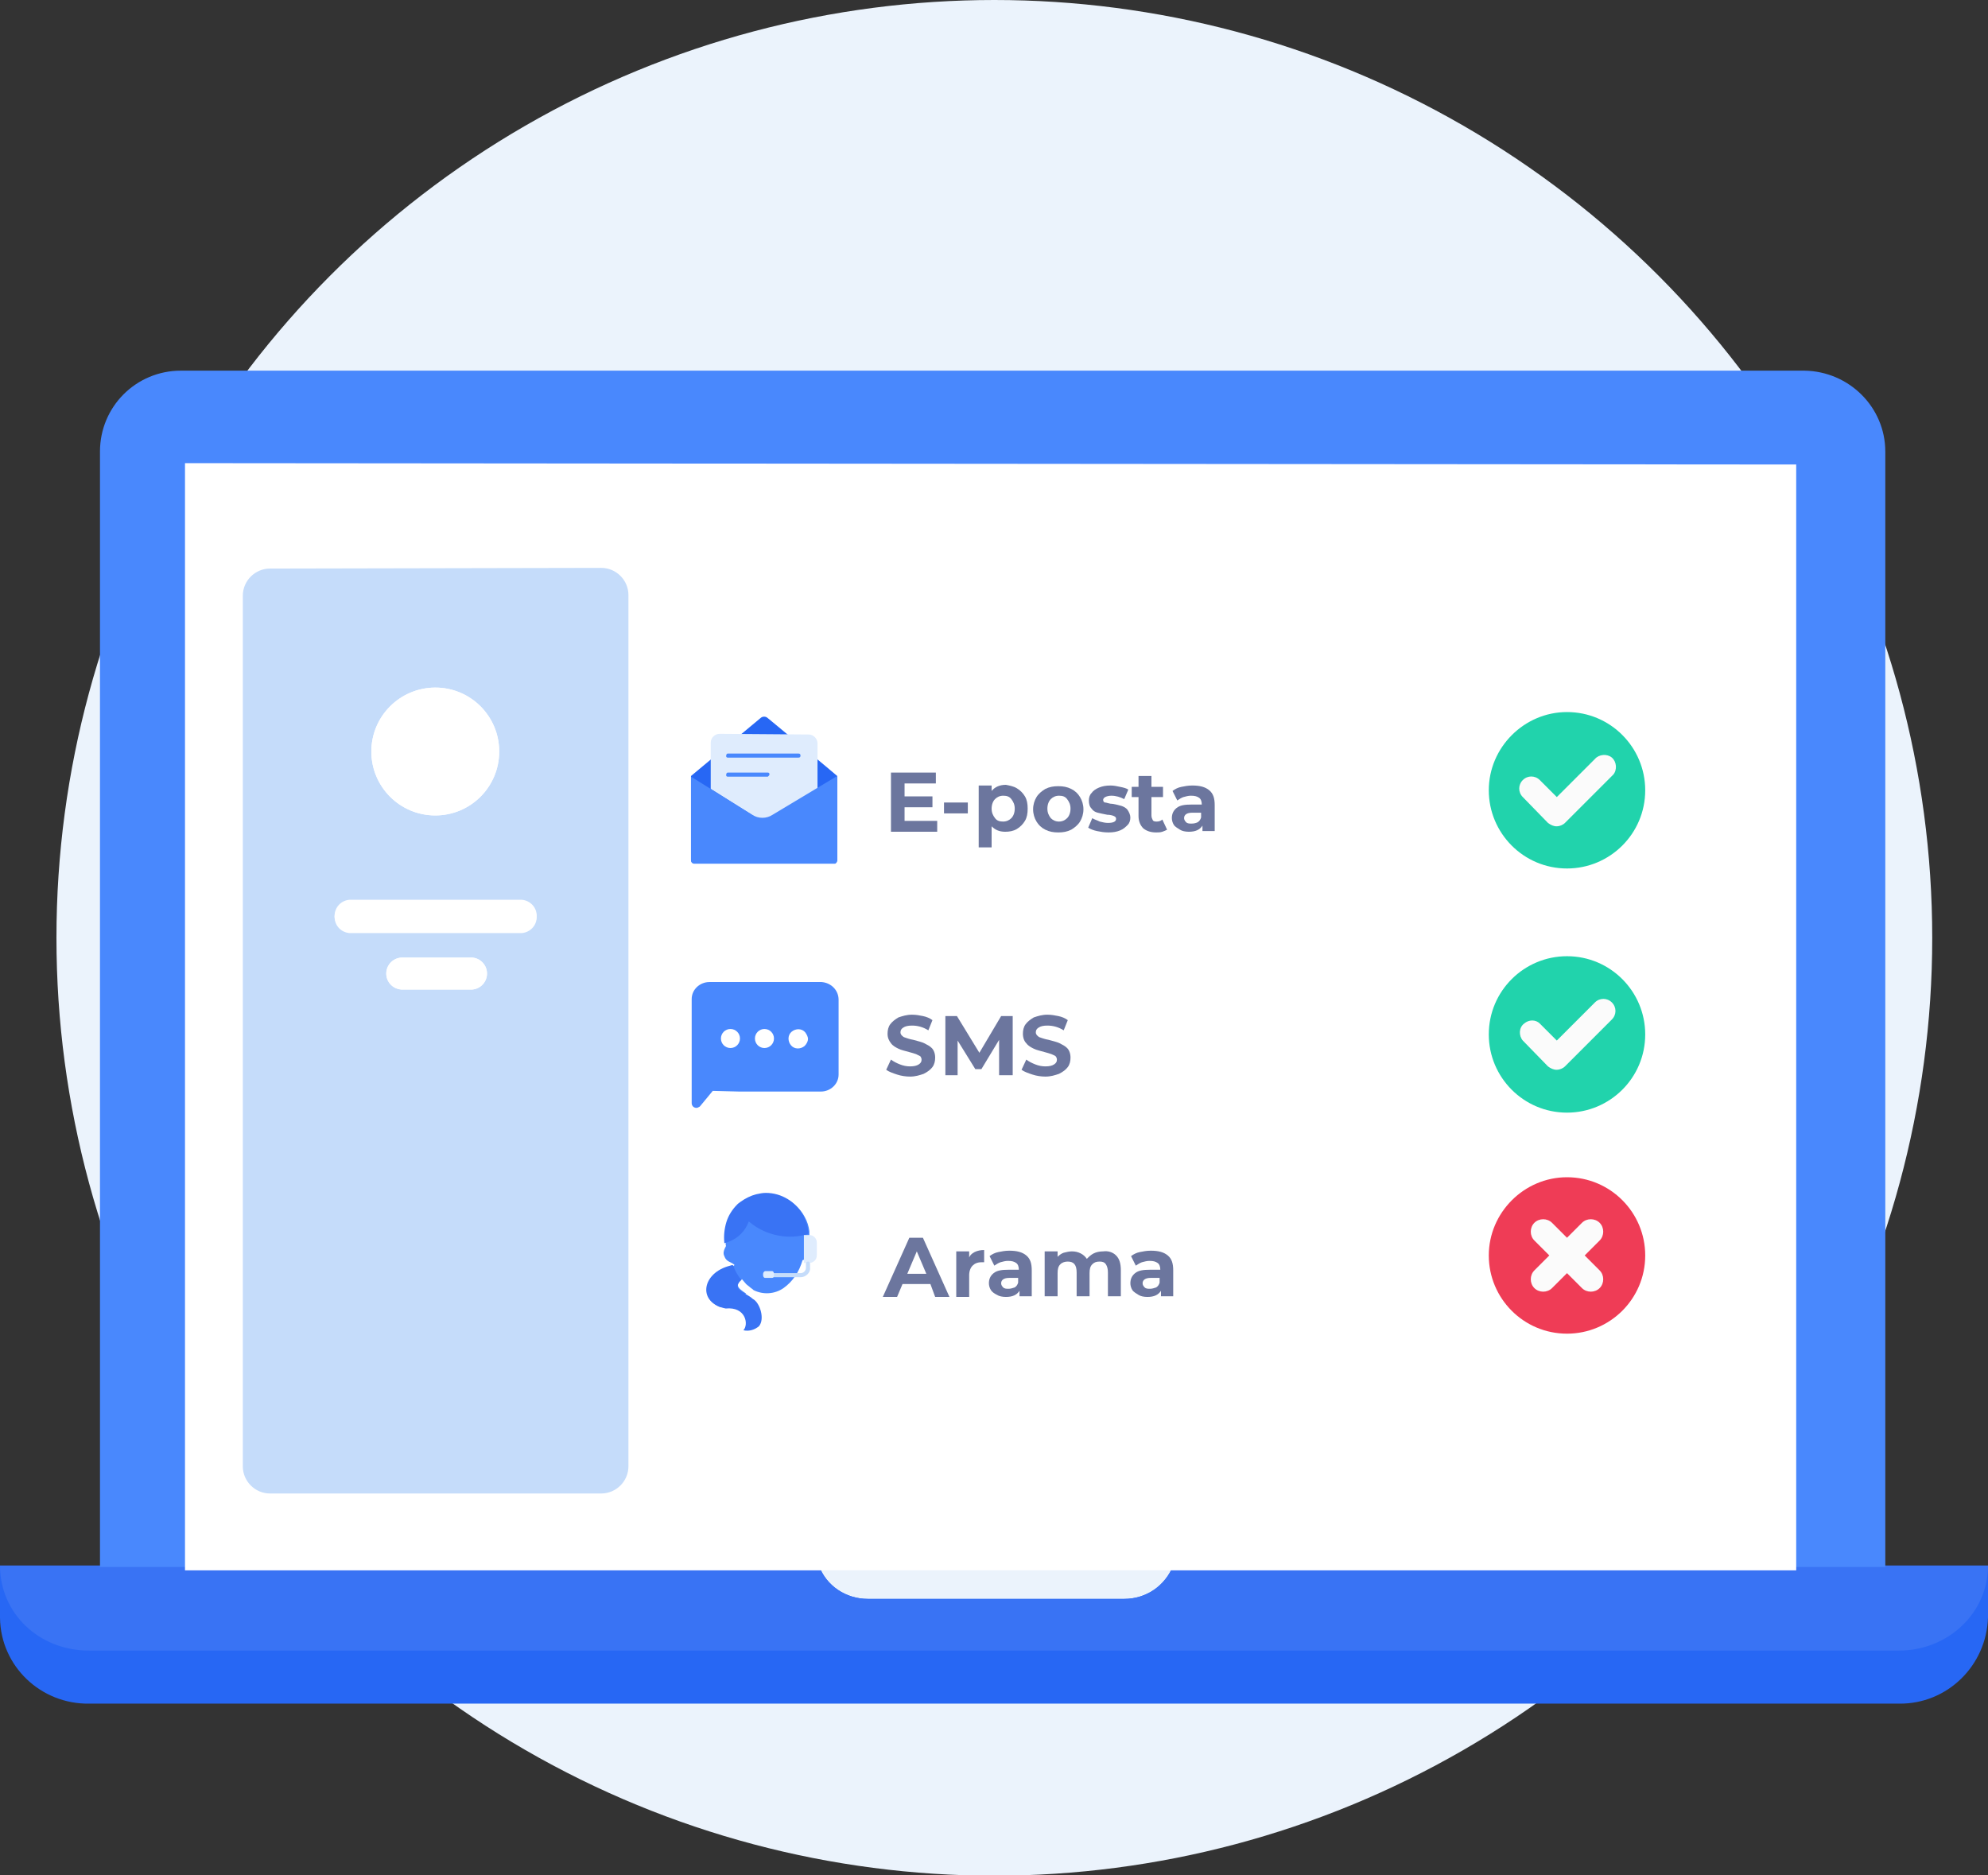<?xml version="1.0" encoding="utf-8"?>
<!-- Generator: Adobe Illustrator 23.0.3, SVG Export Plug-In . SVG Version: 6.00 Build 0)  -->
<svg version="1.1" id="Layer_1" xmlns="http://www.w3.org/2000/svg" xmlns:xlink="http://www.w3.org/1999/xlink" x="0px" y="0px"
	 viewBox="0 0 292.3 275.7" style="enable-background:new 0 0 292.3 275.7;" xml:space="preserve">
<rect x="0" y="0" width="292.3" height="275.7" fill="#333333" stroke="none"/>
<style type="text/css">
	.st0{fill:#EBF3FC;}
	.st1{fill:#2767F4;}
	.st2{fill:#3973F4;}
	.st3{fill:#4988FD;}
	.st4{fill:#FFFFFF;}
	.st5{fill:#C5DCFA;}
	.st6{fill:#21D3AC;}
	.st7{fill:#FBFBFB;}
	.st8{fill:#DFECFD;}
	.st9{enable-background:new    ;}
	.st10{fill:#6C769E;}
	.st11{fill:#EF3C56;}
</style>
<title>in-01</title>
<g>
	<g id="Layer_1-2">
		<g>
			<circle class="st0" cx="146.2" cy="137.9" r="137.9"/>
		</g>
		<g id="Page-1">
			<g id="Group">
				<g id="Shape">
					<path class="st1" d="M292.3,230.2v7.6c-0.2,7.1-6,12.8-13.1,12.7H13.1C6,250.6,0.1,245,0,237.9c0,0,0-0.1,0-0.1v-7.6h120.4
						c1.1,3,4,4.9,7.2,4.9h37.7c3.2,0,6-1.9,7.2-4.9H292.3z"/>
				</g>
				<g>
					<path class="st2" d="M292.3,230.2c0,7-5.9,12.5-13.1,12.5H13.1c-7.4,0-13.1-5.5-13.1-12.5h120.4c1.1,3,4,4.9,7.2,4.9h37.7
						c3.2,0,6-1.9,7.2-4.9H292.3z"/>
				</g>
				<g>
					<path class="st3" d="M277.2,66.4v164H14.7v-164c0-6.6,5.3-11.9,11.9-11.9h238.7C271.9,54.6,277.2,59.9,277.2,66.4z"/>
				</g>
				<g>
					<path class="st4" d="M264.1,68.3v162.6H27.2V68.1L264.1,68.3z"/>
				</g>
				<g>
					<path class="st4" d="M27.2,68.3h236.9"/>
				</g>
			</g>
			<g>
				<path class="st5" d="M39.7,83.6c-2.2,0-4,1.8-4,4v128c0,2.2,1.8,4,4,4h48.7c2.2,0,4-1.8,4-4V87.5c0-2.2-1.8-4-4-4L39.7,83.6z
					 M64,101.1c5.2,0,9.4,4.2,9.4,9.4c0,5.2-4.2,9.4-9.4,9.4s-9.4-4.2-9.4-9.4l0,0c0-5.1,4.1-9.3,9.3-9.4
					C63.9,101.1,64,101.1,64,101.1z M69,145.5H59c-1.3-0.1-2.3-1.2-2.2-2.5c0.1-1.2,1-2.1,2.2-2.2h10.1c1.3-0.1,2.4,0.9,2.5,2.2
					c0.1,1.3-0.9,2.4-2.2,2.5C69.3,145.5,69.2,145.5,69,145.5L69,145.5z M76.7,137H51.4c-1.3-0.1-2.3-1.2-2.2-2.5
					c0.1-1.2,1-2.1,2.2-2.2h25.3c1.3,0.1,2.3,1.2,2.2,2.5C78.8,136,77.8,136.9,76.7,137z"/>
			</g>
			<g>
				<circle class="st4" cx="64" cy="110.5" r="9.4"/>
			</g>
			<g>
				<path class="st4" d="M76.7,132.5H51.4c-1.3,0.1-2.3,1.2-2.2,2.5c0.1,1.2,1,2.1,2.2,2.2h25.3c1.3-0.1,2.3-1.2,2.2-2.5
					C78.8,133.5,77.8,132.5,76.7,132.5z"/>
			</g>
			<g>
				<path class="st4" d="M69.1,140.8H59c-1.3,0.1-2.3,1.2-2.2,2.5c0.1,1.2,1,2.1,2.2,2.2h10.1c1.3,0.1,2.4-0.9,2.5-2.2
					c0.1-1.3-0.9-2.4-2.2-2.5C69.3,140.8,69.2,140.8,69.1,140.8L69.1,140.8z"/>
			</g>
			<g>
				<path class="st6" d="M230.4,104.7L230.4,104.7c6.4,0,11.5,5.2,11.5,11.5l0,0c0,6.4-5.2,11.5-11.5,11.5h0
					c-6.4,0-11.5-5.2-11.5-11.5l0,0C218.9,109.9,224.1,104.7,230.4,104.7z"/>
			</g>
			<g>
				<path class="st7" d="M228.9,121.5c-0.5,0-0.9-0.2-1.3-0.5l-3.7-3.8c-0.7-0.7-0.7-1.8,0-2.5c0.7-0.7,1.8-0.7,2.5,0l2.5,2.5
					l5.6-5.6c0.6-0.7,1.8-0.8,2.5-0.2c0.7,0.6,0.8,1.8,0.2,2.5c-0.1,0.1-0.1,0.1-0.2,0.2l-6.9,6.9
					C229.8,121.3,229.3,121.5,228.9,121.5z"/>
			</g>
			<g id="eposta">
				<g id="Compose_email">
					<g id="Shape-2">
						<path class="st1" d="M112.9,105.6L112.9,105.6c-0.3-0.3-0.8-0.3-1.1,0l-10.2,8.5v12.3c0,0.3,0.2,0.5,0.5,0.5h20.5
							c0.3,0,0.5-0.2,0.5-0.5v-12.3C122.9,113.9,112.8,105.5,112.9,105.6z"/>
					</g>
					<g id="Group-2">
						<g>
							<path class="st8" d="M118.9,108c0.7,0,1.3,0.6,1.3,1.3c0,0,0,0,0,0v6.7l-8.1,4.8l-7.6-4.8v-6.8c0-0.7,0.6-1.3,1.3-1.3
								c0,0,0,0,0,0L118.9,108z"/>
						</g>
						<g>
							<path class="st3" d="M117.4,111.4H107c-0.2,0-0.3-0.2-0.2-0.4c0-0.1,0.1-0.2,0.2-0.2h10.4c0.2,0,0.3,0.1,0.3,0.3
								C117.7,111.3,117.6,111.4,117.4,111.4C117.4,111.4,117.4,111.4,117.4,111.4z"/>
						</g>
						<g>
							<path class="st3" d="M112.9,114.2H107c-0.2,0-0.3-0.2-0.2-0.4c0-0.1,0.1-0.2,0.2-0.2h5.9c0.2,0,0.3,0.2,0.2,0.4
								C113.1,114,113,114.1,112.9,114.2L112.9,114.2z"/>
						</g>
					</g>
					<g>
						<path class="st3" d="M123.1,114.1v12.4c0,0.2-0.1,0.4-0.3,0.5c-0.1,0-0.1,0-0.2,0h-20.5c-0.3,0-0.5-0.2-0.5-0.5c0,0,0,0,0,0
							v-12.3l9,5.6c0.9,0.6,2.1,0.6,3,0L123.1,114.1z"/>
					</g>
				</g>
				<g class="st9">
					<path class="st10" d="M137.8,120.7v1.6H131v-8.7h6.6v1.6H133v1.9h4.1v1.6H133v2H137.8z"/>
				</g>
				<g class="st9">
					<path class="st10" d="M138.8,118h3.5v1.6h-3.5V118z"/>
					<path class="st10" d="M149.5,115.9c0.5,0.3,0.9,0.7,1.2,1.2c0.3,0.5,0.4,1.1,0.4,1.8c0,0.7-0.1,1.3-0.4,1.8
						c-0.3,0.5-0.7,0.9-1.2,1.2s-1.1,0.4-1.7,0.4c-0.9,0-1.5-0.3-2-0.8v3.1h-1.9v-9.1h1.9v0.8c0.5-0.6,1.2-0.9,2.1-0.9
						C148.4,115.5,149,115.6,149.5,115.9z M148.7,120.3c0.3-0.3,0.5-0.8,0.5-1.4c0-0.6-0.2-1-0.5-1.4s-0.7-0.5-1.2-0.5
						c-0.5,0-0.9,0.2-1.2,0.5s-0.5,0.8-0.5,1.4c0,0.6,0.2,1,0.5,1.4s0.7,0.5,1.2,0.5C148,120.8,148.4,120.6,148.7,120.3z"/>
					<path class="st10" d="M153.7,122c-0.6-0.3-1-0.7-1.3-1.2s-0.5-1.1-0.5-1.8c0-0.7,0.2-1.3,0.5-1.8s0.8-0.9,1.3-1.2
						c0.6-0.3,1.2-0.4,1.9-0.4s1.3,0.1,1.9,0.4c0.6,0.3,1,0.7,1.3,1.2c0.3,0.5,0.5,1.1,0.5,1.8c0,0.7-0.2,1.3-0.5,1.8
						c-0.3,0.5-0.8,0.9-1.3,1.2c-0.6,0.3-1.2,0.4-1.9,0.4S154.3,122.3,153.7,122z M156.9,120.3c0.3-0.3,0.5-0.8,0.5-1.4
						c0-0.6-0.2-1-0.5-1.4s-0.7-0.5-1.2-0.5c-0.5,0-0.9,0.2-1.2,0.5c-0.3,0.3-0.5,0.8-0.5,1.4c0,0.6,0.2,1,0.5,1.4
						c0.3,0.3,0.7,0.5,1.2,0.5C156.2,120.8,156.6,120.6,156.9,120.3z"/>
					<path class="st10" d="M161.3,122.2c-0.5-0.1-1-0.3-1.3-0.5l0.6-1.4c0.3,0.2,0.7,0.3,1.1,0.5c0.4,0.1,0.8,0.2,1.2,0.2
						c0.8,0,1.2-0.2,1.2-0.6c0-0.2-0.1-0.3-0.3-0.4c-0.2-0.1-0.6-0.2-1-0.2c-0.5-0.1-1-0.2-1.4-0.3c-0.4-0.1-0.7-0.3-0.9-0.6
						c-0.3-0.3-0.4-0.7-0.4-1.2c0-0.4,0.1-0.8,0.4-1.1c0.2-0.3,0.6-0.6,1.1-0.8c0.5-0.2,1-0.3,1.7-0.3c0.5,0,0.9,0.1,1.4,0.2
						c0.5,0.1,0.9,0.2,1.2,0.4l-0.6,1.4c-0.6-0.3-1.2-0.5-1.9-0.5c-0.4,0-0.7,0.1-0.9,0.2c-0.2,0.1-0.3,0.3-0.3,0.4
						c0,0.2,0.1,0.4,0.3,0.4s0.6,0.2,1.1,0.2c0.5,0.1,1,0.2,1.3,0.3c0.3,0.1,0.7,0.3,0.9,0.6s0.4,0.7,0.4,1.1c0,0.4-0.1,0.8-0.4,1.1
						c-0.3,0.3-0.6,0.6-1.1,0.8c-0.5,0.2-1,0.3-1.7,0.3C162.3,122.4,161.8,122.3,161.3,122.2z"/>
					<path class="st10" d="M171.6,122c-0.2,0.1-0.4,0.2-0.7,0.3c-0.3,0.1-0.6,0.1-0.9,0.1c-0.8,0-1.4-0.2-1.9-0.6
						c-0.4-0.4-0.7-1-0.7-1.8v-2.8h-1v-1.5h1v-1.6h1.9v1.6h1.7v1.5h-1.7v2.7c0,0.3,0.1,0.5,0.2,0.7c0.1,0.2,0.4,0.2,0.6,0.2
						c0.3,0,0.6-0.1,0.8-0.3L171.6,122z"/>
					<path class="st10" d="M177.8,116.2c0.6,0.5,0.8,1.2,0.8,2.2v3.8h-1.8v-0.8c-0.4,0.6-1,0.9-2,0.9c-0.5,0-1-0.1-1.3-0.3
						s-0.7-0.4-0.9-0.7c-0.2-0.3-0.3-0.7-0.3-1c0-0.6,0.2-1.1,0.7-1.5c0.5-0.4,1.2-0.5,2.2-0.5h1.5c0-0.4-0.1-0.8-0.4-1
						c-0.3-0.2-0.6-0.3-1.2-0.3c-0.4,0-0.7,0.1-1.1,0.2c-0.3,0.1-0.6,0.3-0.9,0.5l-0.7-1.4c0.4-0.3,0.8-0.5,1.3-0.6s1-0.2,1.6-0.2
						C176.4,115.5,177.2,115.7,177.8,116.2z M176.1,120.9c0.3-0.2,0.4-0.4,0.5-0.7v-0.7h-1.3c-0.8,0-1.2,0.3-1.2,0.8
						c0,0.2,0.1,0.4,0.3,0.6s0.5,0.2,0.8,0.2C175.6,121.1,175.9,121,176.1,120.9z"/>
				</g>
			</g>
			<g>
				<path class="st6" d="M230.4,140.6L230.4,140.6c6.4,0,11.5,5.2,11.5,11.5v0c0,6.4-5.2,11.5-11.5,11.5h0
					c-6.4,0-11.5-5.2-11.5-11.5v0C218.9,145.7,224.1,140.6,230.4,140.6z"/>
			</g>
			<g>
				<path class="st7" d="M228.9,157.3c-0.5,0-0.9-0.2-1.3-0.5l-3.7-3.8c-0.6-0.7-0.6-1.9,0.2-2.5c0.7-0.6,1.7-0.6,2.3,0l2.5,2.5
					l5.6-5.6c0.7-0.7,1.8-0.7,2.5,0c0.7,0.7,0.7,1.8,0,2.5l0,0l-6.9,6.9C229.8,157.1,229.3,157.3,228.9,157.3z"/>
			</g>
			<g id="eposta-2">
				<g class="st9">
					<path class="st10" d="M131.9,158c-0.6-0.2-1.2-0.4-1.6-0.7l0.7-1.5c0.4,0.3,0.8,0.5,1.3,0.7c0.5,0.2,1,0.3,1.5,0.3
						c0.6,0,1-0.1,1.3-0.3c0.3-0.2,0.4-0.4,0.4-0.7c0-0.2-0.1-0.4-0.2-0.5c-0.2-0.1-0.4-0.2-0.6-0.3c-0.3-0.1-0.6-0.2-1-0.3
						c-0.7-0.2-1.2-0.3-1.6-0.5s-0.8-0.4-1.1-0.8s-0.5-0.8-0.5-1.4c0-0.5,0.1-1,0.4-1.4s0.7-0.7,1.2-1c0.6-0.2,1.2-0.4,2-0.4
						c0.6,0,1.1,0.1,1.6,0.2c0.5,0.1,1,0.3,1.4,0.6l-0.6,1.5c-0.8-0.5-1.6-0.7-2.4-0.7c-0.6,0-1,0.1-1.3,0.3s-0.4,0.4-0.4,0.7
						c0,0.3,0.2,0.5,0.5,0.7c0.3,0.1,0.8,0.3,1.4,0.4c0.7,0.2,1.2,0.3,1.6,0.5s0.8,0.4,1.1,0.7s0.5,0.8,0.5,1.4c0,0.5-0.1,1-0.4,1.4
						c-0.3,0.4-0.7,0.7-1.3,1c-0.6,0.2-1.2,0.4-2,0.4C133.2,158.3,132.5,158.2,131.9,158z"/>
					<path class="st10" d="M146.9,158.1l0-5.2l-2.6,4.3h-0.9l-2.6-4.2v5.1H139v-8.7h1.7l3.3,5.4l3.2-5.4h1.7l0,8.7H146.9z"/>
					<path class="st10" d="M151.8,158c-0.6-0.2-1.2-0.4-1.6-0.7l0.7-1.5c0.4,0.3,0.8,0.5,1.3,0.7c0.5,0.2,1,0.3,1.5,0.3
						c0.6,0,1-0.1,1.3-0.3c0.3-0.2,0.4-0.4,0.4-0.7c0-0.2-0.1-0.4-0.2-0.5s-0.4-0.2-0.6-0.3c-0.3-0.1-0.6-0.2-1-0.3
						c-0.7-0.2-1.2-0.3-1.6-0.5s-0.8-0.4-1.1-0.8c-0.3-0.3-0.5-0.8-0.5-1.4c0-0.5,0.1-1,0.4-1.4s0.7-0.7,1.2-1
						c0.6-0.2,1.2-0.4,2-0.4c0.6,0,1.1,0.1,1.6,0.2c0.5,0.1,1,0.3,1.4,0.6l-0.6,1.5c-0.8-0.5-1.6-0.7-2.4-0.7c-0.6,0-1,0.1-1.3,0.3
						s-0.4,0.4-0.4,0.7c0,0.3,0.2,0.5,0.5,0.7c0.3,0.1,0.8,0.3,1.4,0.4c0.7,0.2,1.2,0.3,1.6,0.5c0.4,0.2,0.8,0.4,1.1,0.7
						c0.3,0.3,0.5,0.8,0.5,1.4c0,0.5-0.1,1-0.4,1.4s-0.7,0.7-1.3,1c-0.6,0.2-1.2,0.4-2,0.4C153.1,158.3,152.4,158.2,151.8,158z"/>
				</g>
				<g id="Page-1-2">
					<g id="Contact">
						<g id="Group-3">
							<g id="Shape-3">
								<path class="st3" d="M108.7,160.5h12c1.4,0,2.6-1.1,2.6-2.5c0,0,0,0,0,0V147c0-1.4-1.1-2.5-2.5-2.6c0,0,0,0,0,0h-16.5
									c-1.4,0-2.6,1.1-2.6,2.5c0,0,0,0,0,0v15.3c0,0.4,0.3,0.7,0.7,0.7c0.2,0,0.3-0.1,0.5-0.2l1.9-2.3L108.7,160.5L108.7,160.5z"
									/>
							</g>
							<g id="Oval">
								<circle class="st4" cx="107.4" cy="152.7" r="1.4"/>
							</g>
							<g>
								<circle class="st4" cx="112.4" cy="152.7" r="1.4"/>
							</g>
							<g>
								<path class="st4" d="M118.3,153.8c-0.6,0.5-1.5,0.5-2-0.1s-0.5-1.5,0.1-2c0.6-0.5,1.5-0.5,2,0.1c0.2,0.3,0.4,0.6,0.4,1
									C118.8,153.1,118.6,153.5,118.3,153.8"/>
							</g>
						</g>
					</g>
				</g>
			</g>
			<g>
				<path class="st11" d="M230.4,173.1L230.4,173.1c6.4,0,11.5,5.2,11.5,11.5v0c0,6.4-5.2,11.5-11.5,11.5h0
					c-6.4,0-11.5-5.2-11.5-11.5v0C218.9,178.3,224.1,173.1,230.4,173.1z"/>
			</g>
			<g>
				<path class="st7" d="M233,184.6l2.2-2.2c0.7-0.7,0.7-1.9,0-2.6c-0.7-0.7-1.9-0.7-2.6,0l0,0l-2.2,2.2l-2.2-2.2
					c-0.7-0.7-1.9-0.7-2.6,0l0,0c-0.7,0.7-0.7,1.9,0,2.6l2.2,2.2l-2.2,2.2c-0.7,0.7-0.7,1.9,0,2.6l0,0c0.7,0.7,1.9,0.7,2.6,0
					l2.2-2.2l2.2,2.2c0.7,0.7,1.9,0.7,2.6,0s0.7-1.9,0-2.6L233,184.6z"/>
			</g>
			<g id="eposta-3">
				<g class="st9">
					<path class="st10" d="M136.8,188.8h-4.1l-0.8,1.9h-2.1l3.9-8.7h2l3.9,8.7h-2.1L136.8,188.8z M136.2,187.3l-1.4-3.3l-1.4,3.3
						H136.2z"/>
				</g>
				<g class="st9">
					<path class="st10" d="M143.3,184.1c0.4-0.2,0.9-0.3,1.4-0.3v1.8c-0.2,0-0.4,0-0.4,0c-0.6,0-1,0.2-1.3,0.5
						c-0.3,0.3-0.5,0.8-0.5,1.4v3.2h-1.9V184h1.9v0.9C142.6,184.6,142.9,184.3,143.3,184.1z"/>
				</g>
				<g class="st9">
					<path class="st10" d="M150.9,184.6c0.6,0.5,0.8,1.2,0.8,2.2v3.8h-1.8v-0.8c-0.4,0.6-1,0.9-2,0.9c-0.5,0-1-0.1-1.3-0.3
						c-0.4-0.2-0.7-0.4-0.9-0.7s-0.3-0.7-0.3-1c0-0.6,0.2-1.1,0.7-1.5c0.5-0.4,1.2-0.5,2.2-0.5h1.5c0-0.4-0.1-0.8-0.4-1
						c-0.3-0.2-0.6-0.3-1.2-0.3c-0.4,0-0.7,0.1-1.1,0.2c-0.3,0.1-0.6,0.3-0.9,0.5l-0.7-1.4c0.4-0.3,0.8-0.5,1.3-0.6s1-0.2,1.6-0.2
						C149.5,183.9,150.3,184.1,150.9,184.6z M149.2,189.3c0.3-0.2,0.4-0.4,0.5-0.7v-0.7h-1.3c-0.8,0-1.2,0.3-1.2,0.8
						c0,0.2,0.1,0.4,0.3,0.6s0.5,0.2,0.8,0.2C148.6,189.5,148.9,189.4,149.2,189.3z"/>
					<path class="st10" d="M164.1,184.6c0.5,0.5,0.7,1.2,0.7,2.2v3.8h-1.9v-3.5c0-0.5-0.1-0.9-0.3-1.2c-0.2-0.3-0.5-0.4-0.9-0.4
						c-0.5,0-0.8,0.1-1.1,0.4c-0.3,0.3-0.4,0.7-0.4,1.3v3.4h-1.9v-3.5c0-1.1-0.4-1.6-1.3-1.6c-0.4,0-0.8,0.1-1.1,0.4
						c-0.3,0.3-0.4,0.7-0.4,1.3v3.4h-1.9V184h1.9v0.8c0.3-0.3,0.6-0.5,0.9-0.6c0.4-0.1,0.8-0.2,1.2-0.2c0.5,0,0.9,0.1,1.3,0.3
						s0.7,0.5,0.9,0.8c0.3-0.3,0.6-0.6,1-0.8s0.9-0.3,1.4-0.3C162.9,183.9,163.6,184.1,164.1,184.6z"/>
					<path class="st10" d="M171.7,184.6c0.6,0.5,0.8,1.2,0.8,2.2v3.8h-1.8v-0.8c-0.4,0.6-1,0.9-2,0.9c-0.5,0-1-0.1-1.3-0.3
						s-0.7-0.4-0.9-0.7c-0.2-0.3-0.3-0.7-0.3-1c0-0.6,0.2-1.1,0.7-1.5c0.5-0.4,1.2-0.5,2.2-0.5h1.5c0-0.4-0.1-0.8-0.4-1
						c-0.3-0.2-0.6-0.3-1.2-0.3c-0.4,0-0.7,0.1-1.1,0.2c-0.3,0.1-0.6,0.3-0.9,0.5l-0.7-1.4c0.4-0.3,0.8-0.5,1.3-0.6s1-0.2,1.6-0.2
						C170.3,183.9,171.1,184.1,171.7,184.6z M170,189.3c0.3-0.2,0.4-0.4,0.5-0.7v-0.7h-1.3c-0.8,0-1.2,0.3-1.2,0.8
						c0,0.2,0.1,0.4,0.3,0.6s0.5,0.2,0.8,0.2C169.4,189.5,169.7,189.4,170,189.3z"/>
				</g>
				<g id="Page-1-3">
					<g id="Support_Female">
						<g id="Group-4">
							<g id="Shape-4">
								<g>
									<path class="st3" d="M109.7,190.2c-0.6-0.4-1.2-0.8-1.2-1.2c0-0.3,0.2-0.6,0.6-0.9c0.2,0.2,0.4,0.5,0.6,0.7
										c0.2,0.2,0.4,0.3,0.6,0.5c0.1,0.1,0.3,0.2,0.4,0.3l0.1,0.1l0,0c1.4,0.7,3.1,0.6,4.4-0.3l0,0c1.4-1,2.3-2.4,2.8-4.1
										c0.8-0.2,1.4-1,1.3-1.8c0-0.4-0.3-0.7-0.3-1.1c0-0.2,0-0.4,0-0.6s0-0.3,0-0.4c0-0.1,0-0.3,0-0.4c-0.1-0.7-0.3-1.4-0.7-2.1
										c-1.1-2-3.2-3.3-5.5-3.3c-0.5,0-1,0.1-1.4,0.2c-0.8,0.2-1.6,0.6-2.3,1.1l-0.4,0.3c0,0-0.1,0.1-0.1,0.1
										c-0.8,0.7-1.3,1.6-1.6,2.5c-0.3,1-0.4,2-0.3,3c0,0,0,0,0,0.1c0,0,0,0.1,0,0.1c0,0.2,0.1,0.1,0,0.3c0,0.1-0.1,0.1-0.1,0.2
										c-0.2,0.4-0.3,0.8-0.1,1.2c0.3,0.9,1,0.8,1.5,1.3l-0.1,0.1l0,0l-0.7,0.2c-3.6,1.1-4.3,4.7-1.3,5.9L109.7,190.2"/>
								</g>
							</g>
							<g>
								<path class="st2" d="M118.9,181.4c-1.1,0.4-2.4,0.5-3.6,0.4c-1.9-0.2-3.7-0.9-5.2-2.2c-0.5,1.4-1.6,2.5-3,3l-0.6,0.2
									c0,0,0,0,0-0.1c-0.1-1,0-2,0.3-3c0.3-1,0.9-1.9,1.6-2.6l0.1-0.1c0.1-0.1,0.3-0.2,0.4-0.3c0.7-0.5,1.5-0.9,2.3-1.1
									c0.5-0.1,0.9-0.2,1.4-0.2c2.3,0,4.4,1.3,5.5,3.3c0.3,0.6,0.6,1.3,0.7,2.1C118.9,181.2,118.9,181.3,118.9,181.4z"/>
							</g>
							<g>
								<path class="st2" d="M111.6,195c-0.6,0.5-1.4,0.8-2.3,0.6c0.8-0.8,0.4-3.5-2.6-3.2l0,0c-4.1-0.8-3.6-5,0.3-6.2l0.7-0.2
									c0,0,0.1,0.1,0.1,0.1c0.3,0.8,0.7,1.5,1.2,2.1c-1.6,1.4,0.6,1.8,1.7,2.8C111.7,191.5,112.5,193.9,111.6,195z"/>
							</g>
						</g>
						<g>
							<path class="st8" d="M119,185.7h-0.8v-4.1h0.8c0.6,0,1.1,0.5,1.1,1.1c0,0,0,0,0,0v1.9C120.1,185.2,119.6,185.7,119,185.7z"/>
						</g>
						<g>
							<path class="st5" d="M117.7,187.8h-4.9c-0.2,0-0.3-0.2-0.3-0.3c0-0.2,0.1-0.3,0.3-0.3c0,0,0,0,0,0h4.9c0.5,0,0.8-0.4,0.8-0.8
								l0,0v-0.6c0-0.2,0.2-0.3,0.3-0.3c0.2,0,0.3,0.2,0.3,0.3v0.6C119.2,187.1,118.5,187.8,117.7,187.8z"/>
						</g>
						<g>
							<path class="st8" d="M113.5,187.9h-1c-0.2,0-0.3-0.2-0.3-0.4l0,0v-0.2c0-0.2,0.2-0.4,0.3-0.4c0,0,0,0,0,0h1
								c0.2,0,0.3,0.2,0.3,0.4l0,0v0.2C113.8,187.8,113.7,187.9,113.5,187.9C113.5,187.9,113.5,187.9,113.5,187.9z"/>
						</g>
					</g>
				</g>
			</g>
		</g>
	</g>
</g>
</svg>
